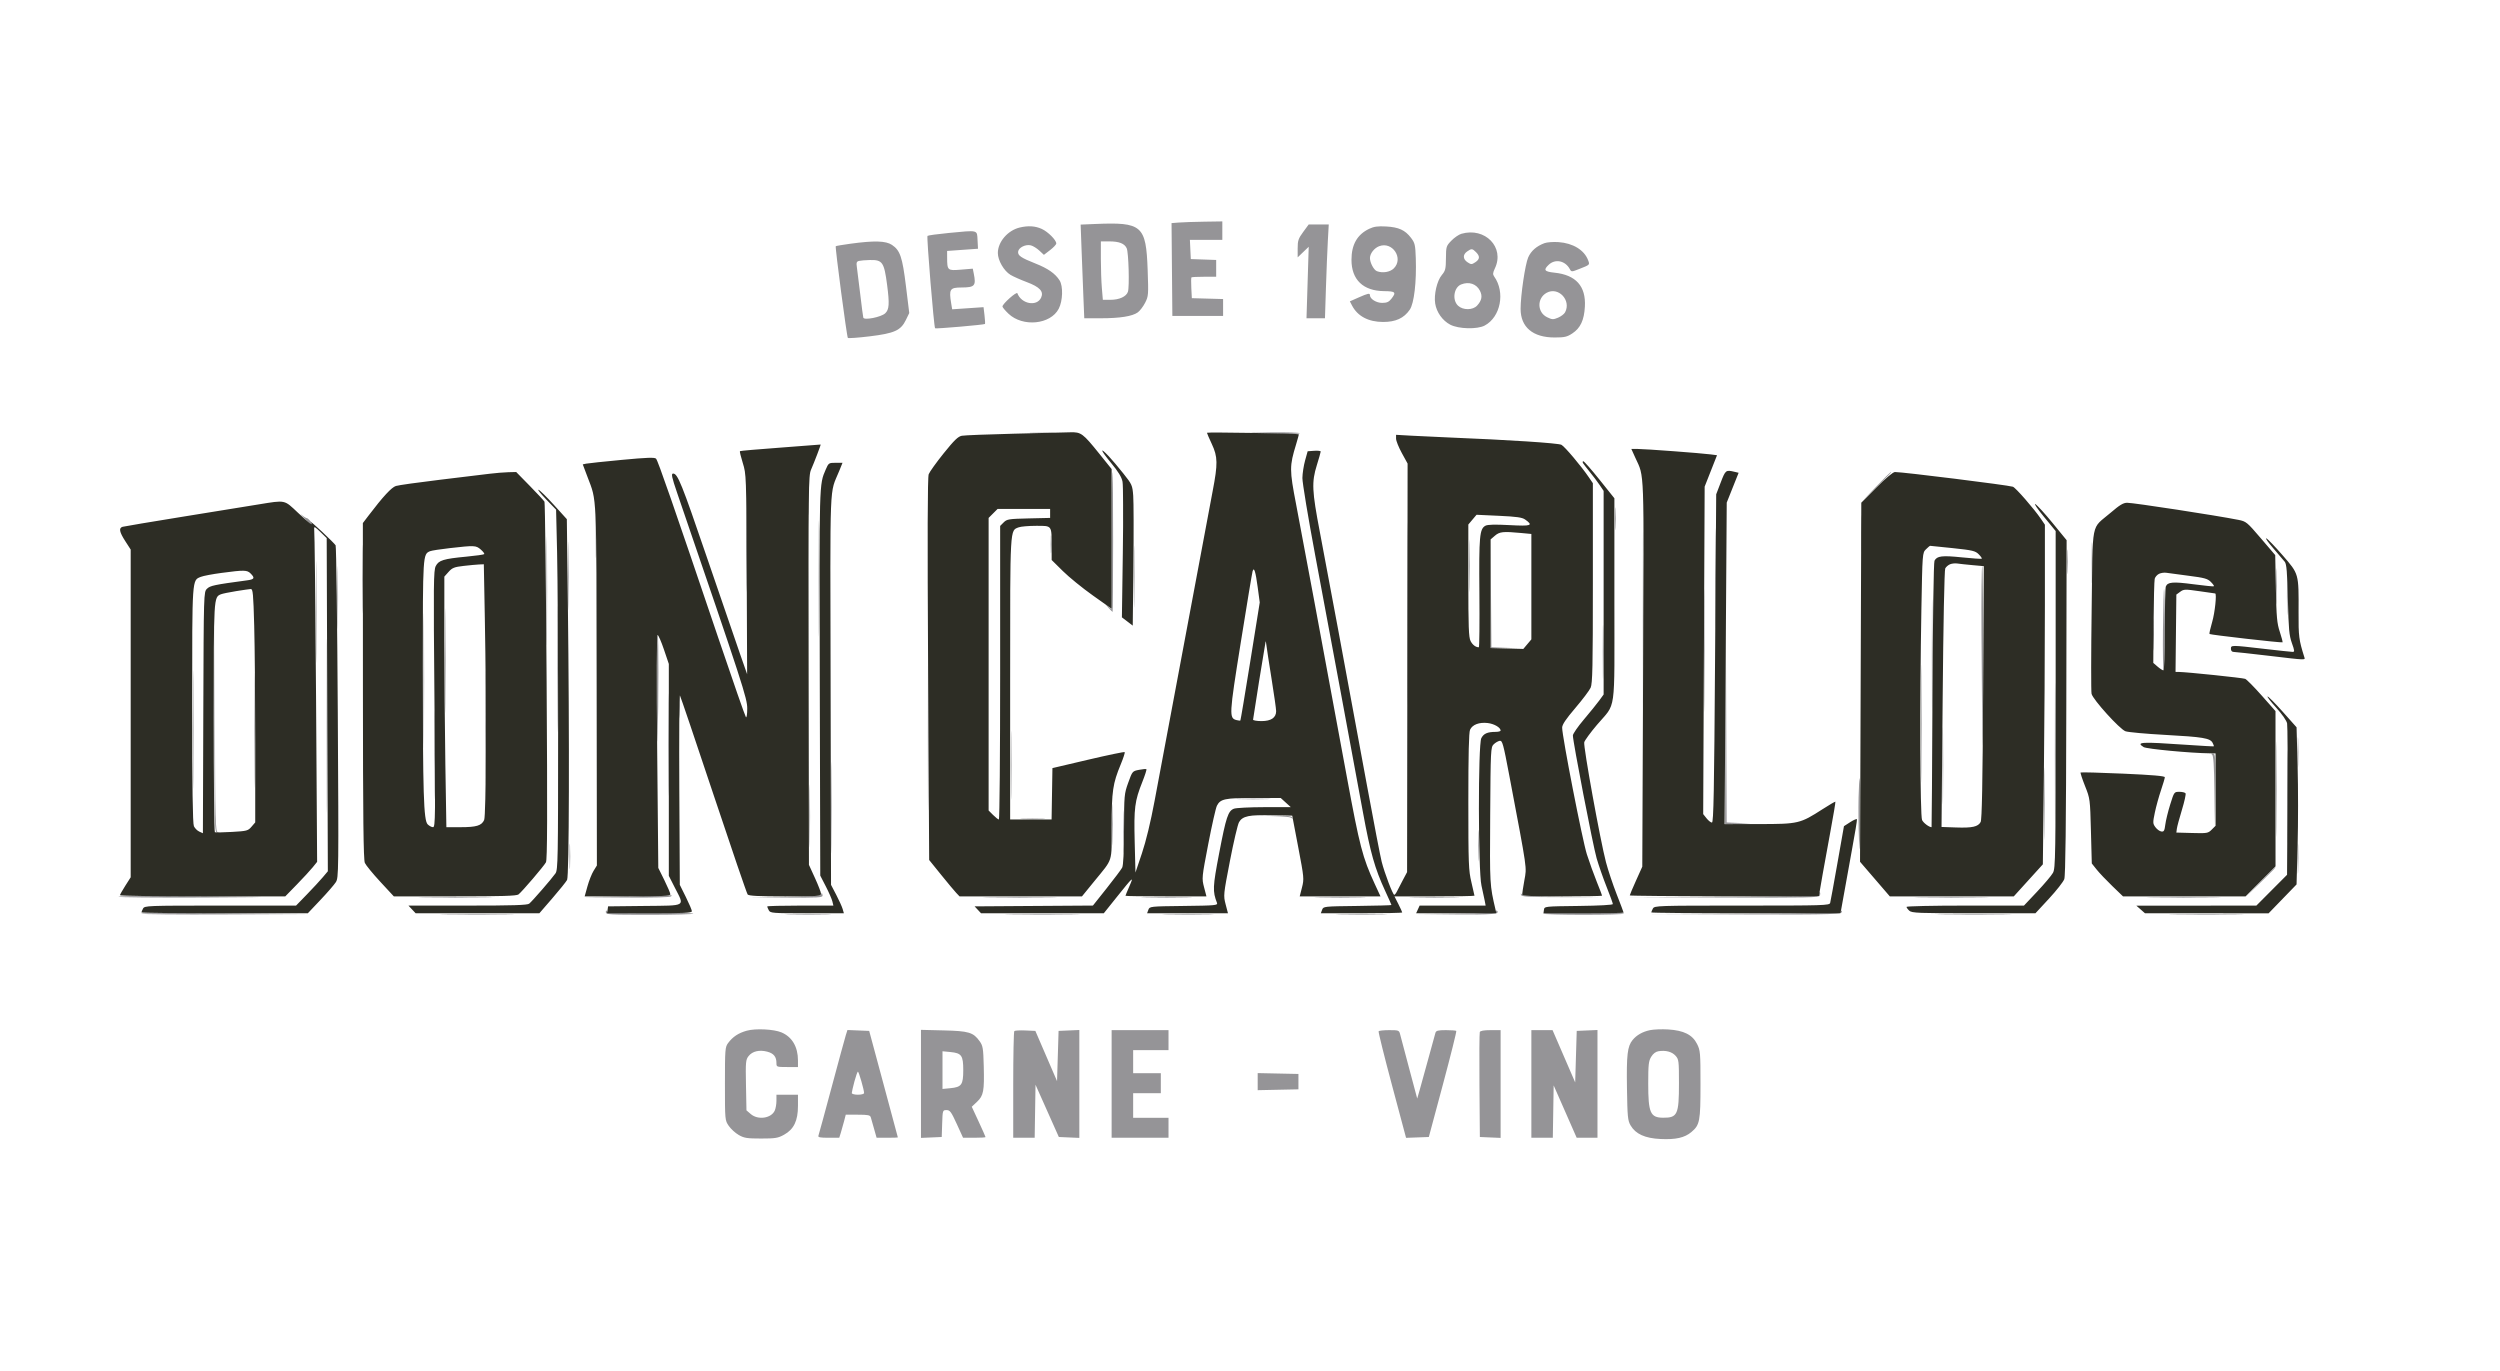 <svg xmlns="http://www.w3.org/2000/svg" width="1626" height="892" viewBox="0 0 1626 892" version="1.1"><path d="M 766.735 144.736 L 761.971 145.111 762.235 175.305 L 762.500 205.500 779 205.500 L 795.500 205.500 795.500 200 L 795.500 194.500 785.334 194.216 L 775.168 193.932 774.834 187.379 C 774.650 183.775, 774.688 180.640, 774.917 180.413 C 775.146 180.186, 778.858 180, 783.167 180 L 791 180 791 174.540 L 791 169.081 782.750 168.790 L 774.500 168.500 774.202 162.250 L 773.905 156 784.452 156 L 795 156 795 150 L 795 144 783.250 144.180 C 776.788 144.279, 769.356 144.529, 766.735 144.736 M 712.174 145.685 L 702.848 146.077 703.445 162.289 C 703.773 171.205, 704.304 184.912, 704.625 192.750 L 705.208 207 715.967 207 C 728.446 207, 736.465 205.726, 740 203.182 C 741.375 202.192, 743.523 199.384, 744.773 196.941 C 746.958 192.673, 747.023 191.837, 746.435 175.500 C 745.395 146.572, 742.891 144.394, 712.174 145.685 M 847.585 150.884 C 844.443 155.164, 844 156.486, 844 161.580 L 844 167.392 847.595 163.946 L 851.189 160.500 850.467 183.750 L 849.746 207 855.751 207 L 861.756 207 862.391 187.250 C 862.740 176.387, 863.294 162.662, 863.622 156.750 L 864.219 146 857.694 146 L 851.170 146 847.585 150.884 M 663.245 147.977 C 655.448 149.827, 649 157.328, 649 164.548 C 649 169.367, 652.967 176.217, 657.241 178.780 C 659.034 179.855, 663.783 181.966, 667.796 183.472 C 676.281 186.656, 678.975 189.564, 677.150 193.570 C 674.402 199.601, 664.286 197.745, 661.702 190.737 C 661.221 189.432, 652 197.631, 652 199.363 C 652 199.884, 653.762 201.986, 655.916 204.035 C 665.216 212.882, 683.280 211.094, 688.604 200.799 C 691.256 195.671, 691.537 186.149, 689.149 182.366 C 686.351 177.935, 681.594 174.603, 673.500 171.409 C 664.043 167.676, 661.835 166.153, 662.200 163.611 C 662.581 160.955, 667.120 158.741, 670.465 159.581 C 671.875 159.934, 674.361 161.469, 675.990 162.991 L 678.952 165.758 682.976 162.665 C 685.189 160.964, 687 159.028, 687 158.363 C 687 156.127, 681.618 150.731, 677.541 148.880 C 673.318 146.961, 668.743 146.672, 663.245 147.977 M 890.500 148.827 C 882.732 152.534, 879 159.083, 879 169.008 C 879 181.938, 886.609 189.230, 900.233 189.355 C 907.660 189.423, 908.288 190.093, 904.927 194.365 C 903.317 196.413, 901.979 197, 898.927 197 C 895.116 197, 891 194.404, 891 192 C 891 190.510, 889.815 190.750, 883.598 193.499 L 877.948 195.998 879.379 198.749 C 882.966 205.644, 890.014 209.377, 899.500 209.407 C 907.739 209.433, 913.112 206.970, 916.911 201.425 C 919.736 197.302, 921.359 183.418, 920.828 167.919 C 920.530 159.225, 920.241 157.998, 917.698 154.668 C 913.847 149.623, 909.715 147.743, 901.500 147.298 C 896.096 147.005, 893.588 147.353, 890.500 148.827 M 617.192 151.507 C 609.872 152.209, 603.594 153.072, 603.241 153.426 C 602.587 154.080, 607.414 212.748, 608.186 213.519 C 608.642 213.975, 640.083 211.251, 640.625 210.709 C 640.804 210.529, 640.669 207.997, 640.323 205.082 L 639.696 199.782 629.493 200.477 L 619.290 201.173 618.656 197.336 C 617.121 188.048, 617.790 187.011, 625.332 186.986 C 634.001 186.958, 634.933 185.913, 633.349 177.994 L 632.698 174.738 624.969 175.382 C 616.227 176.111, 616.042 175.945, 616.014 167.358 L 616 163.216 626.047 162.497 L 636.093 161.778 635.797 156.139 C 635.442 149.399, 636.481 149.657, 617.192 151.507 M 950.475 152.060 C 948.811 152.545, 945.886 154.554, 943.975 156.527 C 940.625 159.984, 940.498 160.394, 940.443 167.933 C 940.392 174.866, 940.089 176.106, 937.766 178.866 C 934.632 182.590, 932.527 191.617, 933.441 197.405 C 934.340 203.099, 938.227 208.556, 943.251 211.178 C 948.667 214.004, 960.797 214.307, 965.631 211.737 C 976.022 206.211, 979.136 190.071, 971.791 179.804 C 970.818 178.443, 970.917 177.398, 972.289 174.520 C 978.798 160.870, 965.887 147.577, 950.475 152.060 M 553.196 158.507 C 548.079 159.204, 543.750 159.937, 543.575 160.137 C 543.061 160.723, 550.761 219.095, 551.442 219.776 C 551.784 220.117, 558.118 219.664, 565.519 218.769 C 581.725 216.809, 585.884 214.937, 589.187 208.113 L 591.375 203.594 589.251 186.257 C 586.906 167.123, 585.450 162.825, 580.102 159.263 C 576.126 156.615, 568.638 156.404, 553.196 158.507 M 716 168.349 C 716 174.591, 716.291 183.141, 716.647 187.349 L 717.293 195 722.196 195 C 727.999 195, 732.567 192.902, 733.606 189.761 C 734.669 186.542, 734.039 164.180, 732.809 161.479 C 731.396 158.378, 727.901 157, 721.453 157 L 716 157 716 168.349 M 1004.500 158.158 C 999.312 160.107, 995.810 163.174, 993.940 167.408 C 991.984 171.837, 989 192.047, 989 200.871 C 989 212.778, 996.964 219.500, 1011.073 219.500 C 1017.599 219.500, 1019.202 219.132, 1022.667 216.839 C 1027.929 213.357, 1030.320 208.239, 1030.810 199.409 C 1031.546 186.117, 1024.989 178.804, 1011.025 177.345 C 1004.423 176.655, 1003.667 175.601, 1007.314 172.174 C 1011.575 168.172, 1018.076 169.537, 1021.029 175.054 C 1022.023 176.912, 1022.157 176.909, 1027.221 174.913 C 1034.190 172.166, 1034.062 172.295, 1032.895 169.215 C 1030.396 162.617, 1023.084 158.143, 1013.708 157.474 C 1010.294 157.231, 1006.150 157.539, 1004.500 158.158 M 897 160.132 C 893.784 161.362, 891.051 164.869, 891.022 167.800 C 890.993 170.827, 893.507 175.597, 895.545 176.379 C 899.242 177.797, 904.104 176.987, 906.545 174.545 C 913.071 168.020, 905.655 156.822, 897 160.132 M 954.223 163.557 C 951.288 165.612, 951.405 168.564, 954.500 170.592 C 956.816 172.109, 957.184 172.109, 959.500 170.592 C 962.521 168.613, 962.668 166.668, 960 164 C 957.592 161.592, 957.083 161.553, 954.223 163.557 M 558.637 169.711 C 557.111 170.104, 556.874 170.850, 557.322 173.845 C 557.623 175.855, 558.609 183.800, 559.513 191.500 C 560.416 199.200, 561.308 206, 561.493 206.612 C 562.052 208.451, 573.105 206.250, 575.740 203.774 C 578.344 201.328, 578.590 197.657, 576.977 185.322 C 575.038 170.488, 573.962 168.935, 565.750 169.116 C 562.862 169.180, 559.662 169.448, 558.637 169.711 M 950.315 185.007 C 945.555 186.925, 944.369 195.119, 948.314 198.826 C 951.531 201.847, 957.912 201.808, 960.711 198.750 C 963.787 195.389, 964.316 192.512, 962.504 189.007 C 960.217 184.585, 955.338 182.983, 950.315 185.007 M 1005.888 190.459 C 999.559 193.997, 999.733 203.124, 1006.190 206.296 C 1009.494 207.918, 1010.183 207.951, 1013.343 206.630 C 1015.266 205.827, 1017.325 204.261, 1017.920 203.150 C 1022.127 195.289, 1013.509 186.199, 1005.888 190.459 M 671.292 281.742 C 675.027 281.935, 680.877 281.934, 684.292 281.739 C 687.706 281.545, 684.650 281.387, 677.500 281.389 C 670.350 281.390, 667.556 281.550, 671.292 281.742 M 815 281.684 C 830.994 282.405, 845.775 282.437, 845.348 281.750 C 845.092 281.337, 836.696 281.088, 826.691 281.196 C 816.686 281.304, 811.425 281.523, 815 281.684 M 915.480 399.500 C 915.480 452.300, 915.602 473.753, 915.750 447.174 C 915.898 420.595, 915.898 377.395, 915.750 351.174 C 915.601 324.953, 915.480 346.700, 915.480 399.500 M 723 351.655 L 723 396.310 720.750 394.412 C 718.724 392.703, 718.741 392.787, 720.924 395.257 C 722.258 396.766, 723.478 398, 723.636 398 C 723.794 398, 723.949 377.525, 723.980 352.500 C 724.011 327.475, 723.804 307, 723.518 307 C 723.233 307, 723 327.095, 723 351.655 M 1220.479 316.250 L 1211.500 325.500 1220.750 316.521 C 1229.341 308.181, 1230.455 307, 1229.729 307 C 1229.580 307, 1225.418 311.163, 1220.479 316.250 M 1068.480 403.500 C 1068.480 454.650, 1068.601 475.428, 1068.750 449.674 C 1068.898 423.920, 1068.898 382.070, 1068.750 356.674 C 1068.601 331.278, 1068.480 352.350, 1068.480 403.500 M 525.397 326 C 525.397 333.975, 525.553 337.238, 525.743 333.250 C 525.932 329.262, 525.932 322.738, 525.743 318.750 C 525.553 314.762, 525.397 318.025, 525.397 326 M 485.459 358 C 485.459 381.925, 485.589 391.713, 485.749 379.750 C 485.908 367.788, 485.908 348.213, 485.749 336.250 C 485.589 324.288, 485.459 334.075, 485.459 358 M 532.470 376.500 C 532.470 410.050, 532.596 423.630, 532.750 406.678 C 532.903 389.726, 532.903 362.276, 532.749 345.678 C 532.595 329.080, 532.470 342.950, 532.470 376.500 M 730.397 330 C 730.397 337.975, 730.553 341.238, 730.743 337.250 C 730.932 333.262, 730.932 326.738, 730.743 322.750 C 730.553 318.762, 730.397 322.025, 730.397 330 M 1115.465 376 C 1115.465 404.875, 1115.593 416.688, 1115.749 402.250 C 1115.905 387.812, 1115.905 364.187, 1115.749 349.750 C 1115.593 335.313, 1115.465 347.125, 1115.465 376 M 1050.382 337.500 C 1050.384 344.100, 1050.546 346.670, 1050.741 343.211 C 1050.937 339.752, 1050.936 334.352, 1050.738 331.211 C 1050.540 328.070, 1050.380 330.900, 1050.382 337.500 M 387.428 349 C 387.428 361.375, 387.571 366.438, 387.747 360.250 C 387.922 354.063, 387.922 343.938, 387.747 337.750 C 387.571 331.563, 387.428 336.625, 387.428 349 M 355.468 384.500 C 355.468 415.850, 355.595 428.530, 355.750 412.679 C 355.904 396.827, 355.904 371.177, 355.749 355.679 C 355.594 340.180, 355.468 353.150, 355.468 384.500 M 1210.419 347 C 1210.419 357.725, 1210.566 362.113, 1210.746 356.750 C 1210.925 351.387, 1210.925 342.613, 1210.746 337.250 C 1210.566 331.887, 1210.419 336.275, 1210.419 347 M 199 338.162 C 202.025 341.194, 204.652 343.558, 204.838 343.416 C 205.461 342.939, 200.637 337, 199.626 337 C 199.078 337, 197.475 336.021, 196.064 334.825 C 194.654 333.629, 195.975 335.131, 199 338.162 M 369.451 374.500 C 369.451 394.300, 369.585 402.542, 369.748 392.815 C 369.912 383.088, 369.912 366.888, 369.749 356.815 C 369.586 346.742, 369.452 354.700, 369.451 374.500 M 235.451 376.500 C 235.451 396.300, 235.585 404.542, 235.748 394.815 C 235.912 385.088, 235.912 368.888, 235.749 358.815 C 235.586 348.742, 235.452 356.700, 235.451 376.500 M 955.439 368 C 955.439 383.125, 955.578 389.313, 955.748 381.750 C 955.917 374.188, 955.917 361.813, 955.748 354.250 C 955.578 346.688, 955.439 352.875, 955.439 368 M 737.447 375 C 737.447 392.875, 737.582 400.188, 737.748 391.250 C 737.914 382.313, 737.914 367.688, 737.748 358.750 C 737.582 349.813, 737.447 357.125, 737.447 375 M 205.466 398 C 205.466 427.425, 205.593 439.462, 205.749 424.750 C 205.905 410.038, 205.905 385.962, 205.749 371.250 C 205.593 356.538, 205.466 368.575, 205.466 398 M 683.360 354 C 683.360 359.225, 683.529 361.363, 683.735 358.750 C 683.941 356.137, 683.941 351.863, 683.735 349.250 C 683.529 346.637, 683.360 348.775, 683.360 354 M 1360.425 366 C 1360.425 377.825, 1360.569 382.663, 1360.746 376.750 C 1360.923 370.837, 1360.923 361.163, 1360.746 355.250 C 1360.569 349.337, 1360.425 354.175, 1360.425 366 M 969.480 387.250 L 969.500 421.500 978 421.558 L 986.500 421.617 978.263 421.270 L 970.026 420.923 969.743 386.961 L 969.460 352.999 969.480 387.250 M 1344.389 365.500 C 1344.390 372.650, 1344.550 375.444, 1344.742 371.708 C 1344.935 367.973, 1344.934 362.123, 1344.739 358.708 C 1344.545 355.294, 1344.387 358.350, 1344.389 365.500 M 219.448 388.500 C 219.447 406.650, 219.582 414.216, 219.748 405.314 C 219.913 396.411, 219.914 381.561, 219.749 372.314 C 219.583 363.066, 219.448 370.350, 219.448 388.500 M 1108.471 423 C 1108.471 458.475, 1108.596 472.988, 1108.750 455.250 C 1108.903 437.513, 1108.903 408.488, 1108.750 390.750 C 1108.596 373.013, 1108.471 387.525, 1108.471 423 M 1480.417 381.500 C 1480.418 391.950, 1480.566 396.089, 1480.746 390.698 C 1480.926 385.307, 1480.925 376.757, 1480.744 371.698 C 1480.563 366.639, 1480.416 371.050, 1480.417 381.500 M 1256.469 426.500 C 1256.469 458.950, 1256.595 472.080, 1256.750 455.678 C 1256.904 439.277, 1256.904 412.727, 1256.749 396.678 C 1256.595 380.630, 1256.469 394.050, 1256.469 426.500 M 1288.752 412.250 C 1288.890 436.587, 1289.124 467.300, 1289.270 480.500 C 1289.417 493.700, 1289.641 473.788, 1289.769 436.250 C 1289.896 398.712, 1289.662 368, 1289.250 368 C 1288.838 368, 1288.613 387.912, 1288.752 412.250 M 362.472 435 C 362.472 471.575, 362.597 486.538, 362.750 468.250 C 362.902 449.962, 362.902 420.038, 362.750 401.750 C 362.597 383.462, 362.472 398.425, 362.472 435 M 1487.419 388 C 1487.419 398.725, 1487.566 403.113, 1487.746 397.750 C 1487.925 392.387, 1487.925 383.613, 1487.746 378.250 C 1487.566 372.887, 1487.419 377.275, 1487.419 388 M 275.474 442.500 C 275.474 481.550, 275.598 497.671, 275.750 478.323 C 275.901 458.976, 275.901 427.026, 275.750 407.323 C 275.598 387.621, 275.474 403.450, 275.474 442.500 M 289.467 429.500 C 289.467 459.750, 289.594 472.269, 289.749 457.321 C 289.905 442.372, 289.905 417.622, 289.749 402.321 C 289.594 387.019, 289.467 399.250, 289.467 429.500 M 212.479 472 C 212.479 522.325, 212.601 542.913, 212.750 517.750 C 212.898 492.588, 212.898 451.413, 212.750 426.250 C 212.601 401.088, 212.479 421.675, 212.479 472 M 1406.782 409.501 C 1406.627 424.076, 1406.838 436.001, 1407.250 436.001 C 1407.662 436, 1408 424.075, 1408 409.500 C 1408 394.925, 1407.789 383, 1407.532 383 C 1407.274 383, 1406.937 394.925, 1406.782 409.501 M 139.490 466.486 C 139.500 540.734, 139.520 541.475, 141.500 541.679 C 143.042 541.838, 143.101 541.767, 141.756 541.370 C 140.121 540.888, 139.996 536.200, 139.747 466.178 L 139.481 391.500 139.490 466.486 M 1042.441 424 C 1042.441 439.675, 1042.579 446.087, 1042.748 438.250 C 1042.917 430.412, 1042.917 417.587, 1042.748 409.750 C 1042.579 401.912, 1042.441 408.325, 1042.441 424 M 1400.409 412.500 C 1400.408 421.850, 1400.558 425.810, 1400.743 421.299 C 1400.928 416.789, 1400.929 409.139, 1400.745 404.299 C 1400.562 399.460, 1400.410 403.150, 1400.409 412.500 M 603.476 478.500 C 603.476 521.950, 603.599 539.579, 603.750 517.676 C 603.900 495.772, 603.900 460.222, 603.750 438.676 C 603.599 417.129, 603.476 435.050, 603.476 478.500 M 1122.243 469.750 L 1122 536 1130.250 535.799 L 1138.500 535.598 1130.757 535.257 L 1123.014 534.916 1122.750 469.208 L 1122.485 403.500 1122.243 469.750 M 1249.470 470.500 C 1249.470 504.600, 1249.596 518.695, 1249.749 501.822 C 1249.903 484.949, 1249.903 457.049, 1249.750 439.822 C 1249.596 422.595, 1249.470 436.400, 1249.470 470.500 M 125.470 474.500 C 125.470 508.600, 125.596 522.695, 125.749 505.822 C 125.903 488.949, 125.903 461.049, 125.750 443.822 C 125.596 426.595, 125.470 440.400, 125.470 474.500 M 427.212 452.250 C 427.329 473.837, 427.551 486.775, 427.705 481 C 428.402 454.941, 428.430 412.999, 427.750 412.999 C 427.337 413, 427.096 430.663, 427.212 452.250 M 315.469 473 C 315.469 505.725, 315.595 519.112, 315.749 502.750 C 315.904 486.387, 315.904 459.612, 315.749 443.250 C 315.595 426.887, 315.469 440.275, 315.469 473 M 165.470 475 C 165.470 508.275, 165.596 521.888, 165.749 505.250 C 165.903 488.613, 165.903 461.388, 165.749 444.750 C 165.596 428.113, 165.470 441.725, 165.470 475 M 1336.475 490.500 C 1336.475 531.750, 1336.598 548.771, 1336.750 528.324 C 1336.901 507.877, 1336.901 474.127, 1336.750 453.324 C 1336.599 432.521, 1336.475 449.250, 1336.475 490.500 M 434.466 484.500 C 434.466 514.200, 434.594 526.206, 434.749 511.179 C 434.905 496.153, 434.905 471.853, 434.749 457.179 C 434.593 442.506, 434.466 454.800, 434.466 484.500 M 282.461 491 C 282.461 516.575, 282.591 527.038, 282.749 514.250 C 282.907 501.463, 282.907 480.538, 282.749 467.750 C 282.591 454.963, 282.461 465.425, 282.461 491 M 441 459.500 C 441 464.358, 441.199 468.135, 441.442 467.892 C 442.162 467.171, 442.350 452.017, 441.647 451.313 C 441.291 450.958, 441 454.642, 441 459.500 M 1263.456 498 C 1263.456 520.275, 1263.588 529.388, 1263.749 518.250 C 1263.910 507.113, 1263.910 488.888, 1263.749 477.750 C 1263.588 466.613, 1263.456 475.725, 1263.456 498 M 657.451 497.500 C 657.451 517.300, 657.585 525.542, 657.748 515.815 C 657.912 506.088, 657.912 489.888, 657.749 479.815 C 657.586 469.742, 657.452 477.700, 657.451 497.500 M 1480.464 513.500 C 1480.464 541, 1480.592 552.106, 1480.749 538.180 C 1480.906 524.255, 1480.906 501.755, 1480.749 488.180 C 1480.592 474.606, 1480.464 486, 1480.464 513.500 M 1487.463 518.500 C 1487.463 545.450, 1487.592 556.331, 1487.749 542.681 C 1487.907 529.030, 1487.906 506.980, 1487.749 493.681 C 1487.592 480.381, 1487.463 491.550, 1487.463 518.500 M 1494.405 489.500 C 1494.406 498.300, 1494.559 501.766, 1494.745 497.203 C 1494.930 492.639, 1494.929 485.439, 1494.742 481.203 C 1494.555 476.966, 1494.404 480.700, 1494.405 489.500 M 540.462 525.500 C 540.463 551.900, 540.592 562.556, 540.749 549.181 C 540.907 535.805, 540.907 514.205, 540.749 501.181 C 540.591 488.156, 540.462 499.100, 540.462 525.500 M 1329.454 522.500 C 1329.453 543.400, 1329.586 552.092, 1329.748 541.816 C 1329.911 531.540, 1329.911 514.440, 1329.749 503.816 C 1329.587 493.192, 1329.454 501.600, 1329.454 522.500 M 1438.731 490.812 C 1439.632 491.385, 1440.039 497.734, 1440.250 514.547 L 1440.539 537.500 1440.770 513.750 C 1440.983 491.705, 1440.874 490.001, 1439.250 490.015 C 1438.024 490.026, 1437.868 490.265, 1438.731 490.812 M 526.448 530.500 C 526.447 548.650, 526.582 556.216, 526.748 547.314 C 526.913 538.411, 526.914 523.561, 526.749 514.314 C 526.583 505.066, 526.448 512.350, 526.448 530.500 M 1208.806 518.750 C 1208.638 525.763, 1208.750 537.800, 1209.056 545.500 C 1209.512 557.001, 1209.646 554.724, 1209.806 532.750 C 1209.912 518.038, 1209.800 506, 1209.556 506 C 1209.311 506, 1208.974 511.738, 1208.806 518.750 M 723.426 536.500 C 723.427 548.600, 723.571 553.413, 723.747 547.195 C 723.923 540.977, 723.922 531.077, 723.746 525.195 C 723.569 519.313, 723.425 524.400, 723.426 536.500 M 730.428 541 C 730.428 553.375, 730.571 558.438, 730.747 552.250 C 730.922 546.063, 730.922 535.938, 730.747 529.750 C 730.571 523.563, 730.428 528.625, 730.428 541 M 805.750 519.745 C 810.837 519.927, 819.163 519.927, 824.250 519.745 C 829.337 519.564, 825.175 519.415, 815 519.415 C 804.825 519.415, 800.663 519.564, 805.750 519.745 M 825.682 530.733 C 835.724 530.960, 839.985 531.411, 840.278 532.277 C 840.506 532.950, 840.644 532.825, 840.584 532 C 840.493 530.743, 838.129 530.493, 825.988 530.456 L 811.500 530.412 825.682 530.733 M 665.292 532.742 C 669.027 532.935, 674.877 532.934, 678.292 532.739 C 681.706 532.545, 678.650 532.387, 671.500 532.389 C 664.350 532.390, 661.556 532.550, 665.292 532.742 M 961.407 550 C 961.407 559.075, 961.559 562.788, 961.744 558.250 C 961.929 553.712, 961.929 546.288, 961.744 541.750 C 961.559 537.212, 961.407 540.925, 961.407 550 M 1494.405 558.500 C 1494.406 567.300, 1494.559 570.766, 1494.745 566.203 C 1494.930 561.639, 1494.929 554.439, 1494.742 550.203 C 1494.555 545.966, 1494.404 549.700, 1494.405 558.500 M 370.392 557 C 370.392 564.425, 370.549 567.462, 370.742 563.750 C 370.934 560.038, 370.934 553.962, 370.742 550.250 C 370.549 546.538, 370.392 549.575, 370.392 557 M 1469.980 573.750 L 1460.500 583.500 1470.250 574.020 C 1479.306 565.215, 1480.455 564, 1479.730 564 C 1479.582 564, 1475.194 568.388, 1469.980 573.750 M 1183 581.326 C 1183 582.850, 1177.996 583.006, 1121.250 583.250 L 1059.500 583.516 1121.281 583.758 C 1176.189 583.973, 1183.129 583.828, 1183.655 582.457 C 1183.981 581.608, 1183.966 580.633, 1183.624 580.290 C 1183.281 579.947, 1183 580.413, 1183 581.326 M 534 581.982 C 534 582.587, 525.097 583.073, 510.750 583.251 L 487.500 583.539 511.250 583.769 C 531.797 583.969, 535 583.798, 535 582.500 C 535 581.675, 534.775 581, 534.500 581 C 534.225 581, 534 581.442, 534 581.982 M 989.257 582 C 989.607 583.284, 993.464 583.504, 1016.083 583.526 L 1042.500 583.552 1016.548 583.259 C 997.403 583.042, 990.367 582.642, 989.722 581.733 C 989.085 580.835, 988.959 580.907, 989.257 582 M 77 583.250 C 77 583.663, 101.412 583.898, 131.250 583.773 C 161.088 583.648, 176.950 583.424, 166.500 583.275 C 117.680 582.580, 76.999 582.569, 77 583.250 M 408 583 L 379.500 583.547 407.691 583.773 C 425.655 583.918, 436.106 583.637, 436.500 583 C 436.840 582.450, 436.979 582.102, 436.809 582.227 C 436.639 582.351, 423.675 582.699, 408 583 M 276.684 583.748 C 287.235 583.910, 304.785 583.911, 315.684 583.749 C 326.583 583.587, 317.950 583.455, 296.500 583.455 C 275.050 583.454, 266.133 583.587, 276.684 583.748 M 643.684 583.748 C 654.235 583.910, 671.785 583.911, 682.684 583.749 C 693.583 583.587, 684.950 583.455, 663.500 583.455 C 642.050 583.454, 633.133 583.587, 643.684 583.748 M 745.310 583.748 C 752.905 583.918, 765.055 583.918, 772.310 583.747 C 779.564 583.576, 773.350 583.437, 758.500 583.438 C 743.650 583.438, 737.714 583.578, 745.310 583.748 M 858.310 583.748 C 865.905 583.918, 878.055 583.918, 885.310 583.747 C 892.564 583.576, 886.350 583.437, 871.500 583.438 C 856.650 583.438, 850.714 583.578, 858.310 583.748 M 919.750 583.747 C 927.038 583.918, 938.962 583.918, 946.250 583.747 C 953.538 583.577, 947.575 583.437, 933 583.437 C 918.425 583.437, 912.462 583.577, 919.750 583.747 M 1249.684 583.748 C 1260.235 583.910, 1277.785 583.911, 1288.684 583.749 C 1299.583 583.587, 1290.950 583.455, 1269.500 583.455 C 1248.050 583.454, 1239.133 583.587, 1249.684 583.748 M 1400.684 583.748 C 1411.235 583.910, 1428.785 583.911, 1439.684 583.749 C 1450.583 583.587, 1441.950 583.455, 1420.500 583.455 C 1399.050 583.454, 1390.133 583.587, 1400.684 583.748 M 394.015 593.250 C 394.001 594.876, 396.018 595, 422.500 595 C 438.175 595, 451 594.663, 451.001 594.250 C 451.001 593.837, 438.549 593.627, 423.329 593.781 C 401.674 594.002, 395.480 593.784, 394.844 592.781 C 394.247 591.841, 394.027 591.966, 394.015 593.250 M 973 592.833 C 973 593.687, 965.951 594.062, 946.750 594.232 L 920.500 594.465 946.433 594.750 C 970.667 595.016, 975.889 594.556, 973.683 592.350 C 973.308 591.974, 973 592.192, 973 592.833 M 1197 592.833 C 1197 593.707, 1181.493 594.061, 1135.250 594.242 L 1073.500 594.484 1134.942 594.750 C 1192.985 595.001, 1200.063 594.730, 1197.683 592.350 C 1197.307 591.974, 1197 592.192, 1197 592.833 M 91.858 594.259 C 92.276 594.676, 116.666 594.901, 146.059 594.759 L 199.500 594.499 145.300 594 C 115.489 593.725, 91.441 593.841, 91.858 594.259 M 1003.655 594.250 C 1003.909 594.663, 1015.765 595, 1030 595 C 1044.235 595, 1056.091 594.663, 1056.345 594.250 C 1056.600 593.837, 1044.745 593.500, 1030 593.500 C 1015.255 593.500, 1003.400 593.837, 1003.655 594.250 M 290.684 594.748 C 301.235 594.910, 318.785 594.911, 329.684 594.749 C 340.583 594.587, 331.950 594.455, 310.500 594.455 C 289.050 594.454, 280.133 594.587, 290.684 594.748 M 513.807 594.747 C 520.576 594.921, 531.376 594.920, 537.807 594.746 C 544.238 594.572, 538.700 594.431, 525.500 594.431 C 512.300 594.432, 507.038 594.574, 513.807 594.747 M 658.250 594.749 C 669.112 594.910, 686.888 594.910, 697.750 594.749 C 708.612 594.587, 699.725 594.455, 678 594.455 C 656.275 594.455, 647.388 594.587, 658.250 594.749 M 759.310 594.748 C 766.905 594.918, 779.055 594.918, 786.310 594.747 C 793.564 594.576, 787.350 594.437, 772.500 594.438 C 757.650 594.438, 751.714 594.578, 759.310 594.748 M 872.310 594.748 C 879.905 594.918, 892.055 594.918, 899.310 594.747 C 906.564 594.576, 900.350 594.437, 885.500 594.438 C 870.650 594.438, 864.714 594.578, 872.310 594.748 M 1264.250 594.749 C 1275.112 594.910, 1292.888 594.910, 1303.750 594.749 C 1314.612 594.587, 1305.725 594.455, 1284 594.455 C 1262.275 594.455, 1253.388 594.587, 1264.250 594.749 M 1415.250 594.749 C 1426.112 594.910, 1443.888 594.910, 1454.750 594.749 C 1465.612 594.587, 1456.725 594.455, 1435 594.455 C 1413.275 594.455, 1404.388 594.587, 1415.250 594.749 M 485.667 670.375 C 480.245 671.898, 476.608 674.305, 473.562 678.385 C 471.615 680.993, 471.500 682.469, 471.500 704.897 C 471.500 728.546, 471.510 728.662, 473.983 732.270 C 475.348 734.263, 478.273 736.930, 480.483 738.197 C 483.976 740.200, 485.869 740.500, 495 740.500 C 504.333 740.500, 506 740.222, 510 738 C 516.330 734.483, 519 728.932, 519 719.288 L 519 712 512 712 L 505 712 505 715.953 C 505 718.127, 504.500 721.002, 503.890 722.343 C 501.589 727.392, 493.008 728.629, 488.306 724.589 L 485.500 722.178 485.186 705.806 C 484.893 690.592, 485.015 689.251, 486.905 686.848 C 489.380 683.702, 493.966 682.645, 499.118 684.032 C 503.251 685.145, 505 687.346, 505 691.434 C 505 693.944, 505.152 694, 512 694 L 519 694 519 689.743 C 519 680.857, 515.186 674.387, 508.221 671.457 C 503.236 669.360, 491.315 668.788, 485.667 670.375 M 1073.120 670.016 C 1068.318 671.029, 1064.462 673.220, 1061.840 676.424 C 1058.482 680.529, 1057.841 685.976, 1058.175 707.552 C 1058.469 726.528, 1058.693 728.830, 1060.551 732 C 1063.812 737.565, 1069.916 740.333, 1079.982 740.811 C 1089.936 741.285, 1095.670 739.990, 1100.091 736.270 C 1105.553 731.674, 1106 729.326, 1106 705.244 C 1106 684.604, 1105.878 683.182, 1103.750 678.962 C 1100.738 672.988, 1095.133 670.178, 1084.985 669.554 C 1080.868 669.300, 1075.529 669.509, 1073.120 670.016 M 550.138 673.208 C 549.563 675.019, 545.427 690.192, 540.947 706.927 C 536.467 723.662, 532.573 737.950, 532.294 738.677 C 531.902 739.697, 533.396 740, 538.815 740 L 545.845 740 546.866 736.750 C 547.428 734.962, 548.380 731.587, 548.982 729.250 L 550.077 725 557.971 725 C 564.628 725, 565.945 725.274, 566.376 726.750 C 566.657 727.712, 567.619 731.087, 568.514 734.250 L 570.142 740 577.071 740 C 580.882 740, 583.981 739.888, 583.959 739.750 C 583.936 739.612, 579.733 723.975, 574.619 705 L 565.321 670.500 558.252 670.208 L 551.183 669.916 550.138 673.208 M 599 704.954 L 599 740.091 605.750 739.796 L 612.500 739.500 612.789 730.750 C 613.074 722.122, 613.113 722, 615.618 722 C 617.846 722, 618.665 723.107, 622.270 731 L 626.381 740 633.690 740 C 637.711 740, 641 739.807, 641 739.571 C 641 739.334, 638.983 734.796, 636.519 729.486 L 632.037 719.830 635.434 716.627 C 639.704 712.600, 640.253 709.705, 639.833 693.403 C 639.533 681.791, 639.267 680.173, 637.171 677.235 C 633.039 671.441, 630.159 670.573, 613.750 670.175 L 599 669.817 599 704.954 M 659.708 670.626 C 659.318 671.015, 659 686.783, 659 705.667 L 659 740 665.976 740 L 672.953 740 673.226 722.750 L 673.500 705.500 681.084 722.500 L 688.667 739.500 695.334 739.796 L 702 740.091 702 705 L 702 669.909 695.250 670.204 L 688.500 670.500 688 686.839 L 687.500 703.179 680.448 686.839 L 673.396 670.500 666.906 670.209 C 663.336 670.049, 660.097 670.237, 659.708 670.626 M 723 705 L 723 740 741.500 740 L 760 740 760 733.500 L 760 727 748.500 727 L 737 727 737 719 L 737 711 746 711 L 755 711 755 704.500 L 755 698 746 698 L 737 698 737 690.500 L 737 683 748.500 683 L 760 683 760 676.500 L 760 670 741.500 670 L 723 670 723 705 M 896.652 670.753 C 896.396 671.168, 900.307 686.929, 905.343 705.779 L 914.500 740.050 921.905 739.775 L 929.310 739.500 938.493 705.254 C 943.543 686.419, 947.448 670.781, 947.171 670.504 C 946.893 670.227, 943.847 670, 940.401 670 C 935.300 670, 934.037 670.326, 933.609 671.750 C 933.319 672.712, 931.248 680.250, 929.005 688.500 C 926.763 696.750, 924.214 705.975, 923.342 709 L 921.755 714.500 916.546 695 C 913.681 684.275, 911.027 674.263, 910.649 672.750 C 909.989 670.107, 909.712 670, 903.540 670 C 900.008 670, 896.908 670.339, 896.652 670.753 M 962.455 671.257 C 962.190 671.949, 962.091 687.586, 962.236 706.007 L 962.500 739.500 969.250 739.796 L 976 740.091 976 705.046 L 976 670 969.469 670 C 965.146 670, 962.774 670.425, 962.455 671.257 M 996 705 L 996 740 1002.976 740 L 1009.953 740 1010.226 722.967 L 1010.500 705.934 1017.988 722.967 L 1025.476 740 1032.238 740 L 1039 740 1039 704.954 L 1039 669.909 1032.250 670.204 L 1025.500 670.500 1025 687.251 L 1024.500 704.003 1017.143 687.001 L 1009.785 670 1002.893 670 L 996 670 996 705 M 1078.691 683.713 C 1076.880 683.991, 1075.195 685.273, 1073.945 687.322 C 1072.269 690.071, 1072.007 692.416, 1072.004 704.685 C 1071.999 723.760, 1073.363 726.905, 1081.668 726.968 C 1091.026 727.040, 1092 724.930, 1092 704.605 C 1092 689.940, 1091.880 688.979, 1089.750 686.630 C 1087.394 684.032, 1083.431 682.987, 1078.691 683.713 M 613 696 L 613 708.254 618.075 707.767 C 625.420 707.061, 626.500 705.552, 626.500 696 C 626.500 686.448, 625.420 684.939, 618.075 684.233 L 613 683.746 613 696 M 555.709 703.414 C 554.769 706.942, 554 710.317, 554 710.914 C 554 711.514, 555.789 712, 558 712 C 560.211 712, 562 711.514, 562 710.914 C 562 708.882, 558.584 697, 558 697 C 557.680 697, 556.649 699.886, 555.709 703.414 M 818 703.500 L 818 709.058 831.250 708.779 L 844.500 708.500 844.500 703.500 L 844.500 698.500 831.250 698.221 L 818 697.942 818 703.500" stroke="none" fill="#959497" fill-rule="evenodd"/><path d="M 659.617 282.075 C 642.631 282.489, 627.329 283.091, 625.612 283.413 C 623.135 283.878, 620.691 286.234, 613.795 294.801 C 609.013 300.743, 604.618 306.874, 604.028 308.427 C 603.271 310.418, 603.157 347.804, 603.642 435.297 L 604.330 559.344 612.069 568.922 C 616.325 574.190, 620.768 579.513, 621.943 580.750 L 624.078 583 663.898 583 L 703.717 583 711.660 573.250 C 724.129 557.944, 722.998 561.502, 723.015 537.527 C 723.031 514.498, 723.738 509.678, 728.950 497.092 C 730.637 493.017, 731.785 489.452, 731.501 489.168 C 731.217 488.884, 720.526 491.109, 707.743 494.112 L 684.500 499.573 684.226 516.286 L 683.952 533 670.476 533 L 657 533 657 441.450 C 657 341.544, 656.793 345.170, 662.613 342.957 C 663.997 342.431, 669.098 342, 673.948 342 C 684.347 342, 683.965 341.492, 683.986 355.363 L 684 364.226 691.250 371.395 C 695.237 375.339, 704.013 382.478, 710.750 387.260 L 723 395.954 723 350.510 L 723 305.067 714.967 295.080 C 704.320 281.844, 703.123 280.960, 696.115 281.161 C 693.027 281.250, 676.603 281.661, 659.617 282.075 M 785 281.462 C 785 281.782, 786.419 285.072, 788.152 288.772 C 792.059 297.110, 792.139 301.613, 788.697 319.500 C 786.595 330.425, 765.481 443.049, 750.922 521 C 748.381 534.602, 745.362 547.092, 742.703 555 L 738.500 567.500 738 547.500 C 737.447 525.376, 737.995 521.099, 742.997 508.507 C 744.693 504.239, 745.877 500.544, 745.630 500.297 C 745.383 500.049, 743.227 500.230, 740.840 500.699 C 736.527 501.545, 736.483 501.596, 733.813 509.025 C 731.203 516.286, 731.124 517.155, 731.063 539.316 C 731.021 554.367, 730.611 562.875, 729.857 564.316 C 729.229 565.517, 724.692 571.557, 719.776 577.738 L 710.838 588.977 672.361 589.238 L 633.885 589.500 635.981 591.750 L 638.078 594 677.990 594 L 717.902 594 726.105 583.750 C 737.150 569.948, 737.540 569.609, 734.575 576.374 C 733.159 579.605, 732 582.418, 732 582.624 C 732 582.831, 743.851 583, 758.335 583 L 784.669 583 783.126 577.077 C 781.601 571.224, 781.634 570.888, 785.864 548.886 C 788.219 536.639, 790.754 525.442, 791.498 524.004 C 793.772 519.606, 796.684 519, 815.531 519 L 832.968 519 836.234 521.971 L 839.500 524.941 822.315 524.971 C 812.863 524.987, 803.973 525.440, 802.560 525.977 C 798.755 527.424, 797.461 531.324, 792.929 555 C 788.741 576.877, 788.618 579.707, 791.529 587.231 C 792.150 588.835, 790.575 588.981, 769.963 589.231 C 747.931 589.498, 747.720 589.521, 746.896 591.750 L 746.064 594 772.367 594 L 798.669 594 797.149 588.167 C 795.654 582.425, 795.698 581.979, 799.956 559.917 C 802.335 547.587, 804.998 536.249, 805.874 534.720 C 808.141 530.763, 812.541 529.841, 827.479 530.194 L 840.458 530.500 844.366 551 C 848.158 570.887, 848.231 571.672, 846.803 577.250 L 845.331 583 871.601 583 L 897.871 583 894.028 574.682 C 886.266 557.881, 884.305 550.354, 876.072 505.747 C 859.882 418.035, 846.838 347.954, 842.987 327.999 C 838.648 305.515, 838.647 303.189, 842.967 289.052 C 844.050 285.505, 844.838 282.528, 844.718 282.435 C 844.071 281.936, 785 280.973, 785 281.462 M 908 285.321 C 908 286.703, 909.688 290.909, 911.750 294.667 L 915.500 301.500 915.334 434.362 L 915.168 567.224 912.436 572.362 C 910.933 575.188, 909.208 578.509, 908.602 579.742 C 907.996 580.975, 907.195 581.988, 906.823 581.992 C 905.900 582.003, 900.530 567.886, 898.646 560.500 C 897.805 557.200, 893.512 534.925, 889.107 511 C 875.438 436.763, 863.119 370.510, 858.463 346.197 C 853.290 319.188, 853.037 313.600, 856.485 302.500 C 857.852 298.100, 858.977 294.137, 858.985 293.693 C 858.993 293.248, 857.088 293.023, 854.750 293.193 L 850.500 293.500 848.830 299.500 C 847.912 302.800, 847.124 307.924, 847.080 310.886 C 847.036 313.849, 850.803 336.574, 855.452 361.386 C 864.689 410.693, 879.267 489.163, 886.492 528.475 C 891.320 554.744, 894.186 564.874, 900.909 579.424 C 903.159 584.295, 905 588.433, 905 588.621 C 905 588.808, 895.039 589.083, 882.864 589.231 C 860.935 589.497, 860.720 589.521, 859.896 591.750 L 859.064 594 885.532 594 C 900.090 594, 912 593.760, 912 593.467 C 912 593.173, 910.867 590.698, 909.483 587.967 L 906.966 583 932.983 583 C 947.292 583, 959 582.804, 959 582.563 C 959 582.323, 958.103 578.386, 957.007 573.813 C 955.172 566.161, 955.013 561.986, 955.007 521.297 C 955.002 490.561, 955.344 476.339, 956.130 474.615 C 957.637 471.307, 962.029 469.631, 967.557 470.254 C 971.760 470.727, 976 473.189, 976 475.155 C 976 475.620, 974.538 476.006, 972.750 476.014 C 967.422 476.036, 965.003 477.094, 963.460 480.077 C 961.302 484.251, 961.380 566.473, 963.552 576 C 964.366 579.575, 965.310 583.962, 965.647 585.750 L 966.262 589 944.791 589 L 923.321 589 922.182 591.500 L 921.043 594 947.138 594 L 973.233 594 972.709 591.750 C 968.908 575.424, 968.934 575.878, 969.220 530.448 C 969.490 487.565, 969.568 485.988, 971.500 484.103 C 972.600 483.030, 974.359 482.005, 975.408 481.826 C 977.140 481.530, 977.718 483.624, 981.666 504.500 C 993.623 567.734, 993.030 563.611, 991.456 572.500 C 990.677 576.900, 990.030 581.063, 990.020 581.750 C 990.004 582.718, 995.856 583, 1016 583 C 1030.300 583, 1042 582.800, 1042 582.556 C 1042 582.312, 1040.440 578.242, 1038.533 573.511 C 1036.626 568.781, 1033.731 560.747, 1032.101 555.657 C 1029.215 546.646, 1015.974 478.781, 1016.026 473.264 C 1016.045 471.264, 1018.409 467.736, 1024.579 460.500 C 1029.269 455, 1033.757 449.052, 1034.553 447.282 C 1035.768 444.581, 1036 433.650, 1036 379.172 L 1036 314.279 1033.479 310.565 C 1028.506 303.236, 1017.750 290.477, 1015.554 289.300 C 1013.491 288.196, 981.357 286.098, 942.500 284.532 C 934.800 284.222, 923.888 283.707, 918.250 283.388 L 908 282.808 908 285.321 M 507.572 291.136 C 493.312 292.174, 481.462 293.205, 481.240 293.427 C 481.018 293.649, 481.862 297.131, 483.116 301.165 C 485.378 308.441, 485.399 309.021, 485.664 373.500 L 485.932 438.500 481.381 425.500 C 478.878 418.350, 468.995 389.550, 459.419 361.500 C 443.410 314.603, 440.743 308, 437.809 308 C 436.419 308, 436.893 310.295, 440.404 320.554 C 483.426 446.251, 486 454.168, 486 460.830 C 486 464.555, 485.629 466.989, 485.142 466.450 C 484.671 465.927, 476.601 442.775, 467.210 415 C 437.729 327.803, 427.913 299.538, 426.688 298.309 C 425.769 297.387, 420.748 297.565, 404.500 299.098 C 392.950 300.188, 382.495 301.293, 381.266 301.555 L 379.032 302.030 382.135 310.265 C 388.254 326.504, 387.887 318.111, 388.058 445.484 L 388.215 562.916 386.059 566.405 C 384.873 568.323, 383.085 572.842, 382.086 576.446 L 380.269 583 408.134 583 C 430.732 583, 436 582.747, 436 581.663 C 436 580.927, 434.234 576.764, 432.077 572.413 L 428.153 564.500 427.446 488.750 C 427.003 441.282, 427.093 413, 427.686 413 C 428.206 413, 430.065 417.236, 431.816 422.412 L 435 431.825 435 500.728 L 435 569.631 439 577.500 C 445.287 589.867, 446.881 588.920, 419.250 589.232 L 395.500 589.500 395.180 591.750 L 394.861 594 422.430 594 C 444.781 594, 450 593.747, 450 592.663 C 450 591.927, 448.233 587.764, 446.074 583.413 L 442.147 575.500 441.824 513.345 C 441.646 479.161, 441.830 451.711, 442.234 452.345 C 442.637 452.980, 452.485 482.075, 464.118 517 C 475.751 551.925, 485.713 581.063, 486.257 581.750 C 486.997 582.686, 493.114 583, 510.622 583 C 531.727 583, 534 582.839, 534 581.342 C 534 580.430, 532.230 575.817, 530.067 571.092 L 526.135 562.500 525.936 436 C 525.749 317.169, 525.843 309.258, 527.497 305.500 C 529.580 300.767, 534.088 288.946, 533.741 289.125 C 533.609 289.194, 521.832 290.099, 507.572 291.136 M 1063.630 297.750 C 1069.585 310.899, 1069.239 301.241, 1068.666 438.092 L 1068.141 563.684 1064.071 572.724 C 1061.832 577.696, 1060 582.042, 1060 582.382 C 1060 582.950, 1182.992 583.317, 1183.007 582.750 C 1183.025 582.055, 1187.283 558.228, 1190.450 541.102 C 1192.423 530.433, 1193.905 521.572, 1193.744 521.410 C 1193.582 521.249, 1189.862 523.423, 1185.475 526.241 C 1170.711 535.728, 1169.771 535.949, 1144.087 535.976 L 1121.674 536 1122.369 431.440 L 1123.065 326.881 1126.933 317.190 L 1130.802 307.500 1128.151 306.868 C 1122.479 305.517, 1122.268 305.679, 1119.178 313.750 L 1116.211 321.500 1115.481 428.250 C 1114.888 514.926, 1114.506 535, 1113.448 535 C 1112.732 535, 1111.158 533.763, 1109.952 532.250 L 1107.759 529.500 1108.233 423 L 1108.706 316.500 1112.727 306.292 L 1116.748 296.085 1112.624 295.542 C 1106.361 294.718, 1069.984 292, 1065.218 292 L 1061.025 292 1063.630 297.750 M 722.618 301.069 C 727.430 306.886, 729.517 310.305, 730.092 313.319 C 730.531 315.619, 730.619 336.405, 730.286 359.510 L 729.682 401.520 733.211 404.212 L 736.740 406.904 737.165 368.202 C 737.399 346.916, 737.345 326.314, 737.045 322.420 C 736.520 315.599, 736.284 315.067, 730.598 307.920 C 727.352 303.839, 723.099 298.813, 721.145 296.750 C 714.837 290.088, 715.750 292.768, 722.618 301.069 M 1029.611 301.250 C 1030.012 301.938, 1032.005 304.525, 1034.041 307 C 1036.077 309.475, 1038.925 313.250, 1040.371 315.390 L 1043 319.279 1043 385.490 L 1043 451.700 1040.166 455.600 C 1038.607 457.745, 1034.107 463.306, 1030.166 467.957 C 1026.225 472.609, 1023 477.287, 1023 478.352 C 1023 482.422, 1036.074 550.033, 1038.440 558.197 C 1039.807 562.913, 1042.742 571.332, 1044.963 576.906 C 1047.183 582.480, 1049 587.473, 1049 588.001 C 1049 588.578, 1040.124 589.069, 1026.750 589.231 C 1004.530 589.500, 1004.500 589.503, 1004.180 591.750 L 1003.861 594 1029.930 594 C 1044.269 594, 1056 593.813, 1056 593.585 C 1056 593.357, 1053.970 587.979, 1051.489 581.635 C 1049.009 575.290, 1045.877 565.914, 1044.531 560.800 C 1040.805 546.642, 1029.696 485.323, 1030.392 482.758 C 1030.730 481.516, 1034.433 476.450, 1038.623 471.500 C 1051.367 456.442, 1049.992 466.259, 1049.996 390.287 L 1050 324.074 1040.366 312.037 C 1035.067 305.417, 1030.315 300, 1029.807 300 C 1029.298 300, 1029.210 300.563, 1029.611 301.250 M 537.015 305.464 C 532.780 315.346, 532.852 312.718, 533.182 443.500 L 533.500 569.500 537.105 576.500 C 539.088 580.350, 541.009 584.737, 541.374 586.250 L 542.038 589 520.519 589 C 508.684 589, 499 589.255, 499 589.566 C 499 589.877, 499.466 591.002, 500.035 592.066 C 501.014 593.895, 502.365 594, 524.965 594 L 548.860 594 548.071 591.250 C 547.637 589.737, 545.756 585.575, 543.891 582 L 540.500 575.500 540.235 448.300 C 539.942 307.556, 539.360 322.293, 545.848 306.250 L 547.971 301 543.450 301 C 539.049 301, 538.878 301.119, 537.015 305.464 M 318.500 308.119 C 314.650 308.595, 300.025 310.367, 286 312.057 C 271.975 313.747, 259.150 315.555, 257.500 316.076 C 254.652 316.974, 249.145 322.930, 239.750 335.274 L 236 340.201 236.045 449.350 C 236.079 532.233, 236.380 559.156, 237.295 561.225 C 237.958 562.724, 242.469 568.236, 247.320 573.475 L 256.140 583 295.879 583 C 326.150 583, 335.999 582.702, 337.217 581.750 C 339.626 579.868, 353.744 563.346, 355.084 560.842 C 355.971 559.185, 356.077 530.650, 355.521 443.078 C 355.117 379.510, 354.491 326.959, 354.130 326.298 C 353.769 325.637, 349.482 321.024, 344.602 316.048 L 335.730 307 330.615 307.126 C 327.802 307.196, 322.350 307.643, 318.500 308.119 M 1220.525 316.975 L 1210.587 326.951 1210.177 443.725 L 1209.767 560.500 1219.449 571.750 L 1229.131 583 1269.450 583 L 1309.770 583 1319.220 572.578 L 1328.671 562.156 1329.334 504.328 C 1329.699 472.523, 1329.999 422.825, 1329.999 393.890 L 1330 341.279 1327.447 337.517 C 1322.986 330.944, 1310.925 317.111, 1309.180 316.567 C 1305.684 315.476, 1237.818 307.015, 1232.481 307.004 C 1231.252 307.002, 1226.576 310.901, 1220.525 316.975 M 355.127 324.700 L 361.680 331.500 362.338 359.500 C 362.700 374.900, 362.997 427.562, 362.998 476.527 C 363 558.714, 362.869 565.745, 361.299 568.027 C 359 571.368, 346.138 586.190, 344.183 587.750 C 342.992 588.701, 333.419 589, 304.135 589 L 265.651 589 268 591.500 L 270.349 594 310.570 594 L 350.792 594 359.230 584.250 C 363.871 578.888, 368.193 573.517, 368.834 572.316 C 370.183 569.789, 370.428 481.278, 369.334 391.999 L 368.669 337.669 360.310 328.432 C 355.713 323.352, 351.192 318.904, 350.263 318.548 C 349.335 318.191, 351.524 320.960, 355.127 324.700 M 168 328.098 C 161.675 329.126, 139.625 332.700, 119 336.041 C 98.375 339.382, 80.713 342.345, 79.750 342.625 C 77.131 343.388, 77.613 345.966, 81.500 352 L 85 357.433 85 464.013 L 85 570.593 81.526 576.046 C 79.615 579.046, 78.040 581.837, 78.026 582.250 C 78.012 582.663, 102.198 583, 131.773 583 L 185.547 583 193.102 575.250 C 197.258 570.987, 201.917 565.935, 203.456 564.022 L 206.255 560.544 205.559 453.022 C 205.177 393.885, 204.625 344.600, 204.332 343.500 C 203.958 342.093, 205.089 342.763, 208.143 345.757 L 212.485 350.015 212.855 458.345 L 213.224 566.675 209.930 570.588 C 208.119 572.739, 203.467 577.763, 199.593 581.750 L 192.550 589 143.310 589 C 95.652 589, 94.037 589.062, 93.035 590.934 C 92.466 591.998, 92 593.123, 92 593.434 C 92 593.745, 116.345 594, 146.099 594 L 200.198 594 208.349 585.390 C 212.832 580.655, 217.361 575.434, 218.413 573.788 C 220.277 570.872, 220.310 568.034, 219.696 463.367 C 219.350 404.283, 218.714 355.361, 218.283 354.654 C 217.852 353.946, 213.931 350.022, 209.570 345.934 C 205.208 341.845, 201.972 339.063, 202.379 339.750 C 204.040 342.559, 201.357 340.603, 193.807 333.500 C 184.675 324.909, 185.965 325.179, 168 328.098 M 1329.360 336.091 L 1337 345.401 1337 454.966 C 1337 557.443, 1336.887 564.736, 1335.250 567.691 C 1334.287 569.430, 1329.647 574.935, 1324.939 579.926 L 1316.377 589 1278.189 589 C 1257.185 589, 1240 589.380, 1240 589.845 C 1240 590.310, 1240.823 591.435, 1241.829 592.345 C 1243.466 593.827, 1247.847 594, 1283.749 594 L 1323.841 594 1332.670 584.460 C 1337.527 579.213, 1342 573.505, 1342.610 571.775 C 1343.393 569.559, 1343.781 536.561, 1343.925 459.982 L 1344.129 351.334 1335.007 340.171 C 1329.990 334.032, 1324.948 328.507, 1323.802 327.894 C 1322.657 327.281, 1325.158 330.970, 1329.360 336.091 M 1372.903 333.362 C 1359.648 344.754, 1361.232 336.745, 1360.409 396.571 C 1360.016 425.211, 1359.992 449.831, 1360.356 451.283 C 1361.319 455.117, 1378.673 474.267, 1382.410 475.617 C 1384.109 476.231, 1395.625 477.286, 1408 477.961 C 1432.819 479.316, 1437.439 480.083, 1439.064 483.120 C 1439.668 484.248, 1440.013 485.276, 1439.831 485.404 C 1439.649 485.531, 1431.400 485.073, 1421.500 484.386 C 1392.619 482.380, 1388.907 482.587, 1394.222 485.907 C 1396.190 487.136, 1424.858 489.838, 1437.250 489.962 L 1441 490 1441 513.545 L 1441 537.091 1438.510 539.581 C 1436.136 541.955, 1435.545 542.057, 1425.760 541.785 L 1415.500 541.500 1415.821 539 C 1415.997 537.625, 1417.482 532.105, 1419.119 526.733 C 1420.757 521.361, 1421.823 516.523, 1421.489 515.983 C 1421.155 515.442, 1419.351 515, 1417.479 515 C 1414.091 515, 1414.064 515.037, 1411.500 523.250 C 1410.083 527.788, 1408.651 533.660, 1408.317 536.301 C 1407.801 540.380, 1407.408 541.056, 1405.705 540.801 C 1404.603 540.635, 1402.877 539.375, 1401.871 538 C 1400.157 535.657, 1400.136 535.053, 1401.534 528.386 C 1402.355 524.473, 1404.146 517.982, 1405.513 513.961 C 1406.881 509.940, 1408 506.137, 1408 505.511 C 1408 504.716, 1399.790 504.010, 1380.843 503.176 C 1365.907 502.519, 1353.482 502.184, 1353.234 502.433 C 1352.985 502.682, 1354.269 506.624, 1356.088 511.193 C 1359.370 519.439, 1359.399 519.654, 1359.947 540.545 L 1360.500 561.590 1363.647 565.545 C 1365.378 567.720, 1369.947 572.538, 1373.800 576.250 L 1380.806 583 1420.672 583 L 1460.538 583 1470.269 573.232 L 1480 563.464 1479.991 512.982 L 1479.982 462.500 1470.995 452.359 C 1466.053 446.781, 1461.220 441.902, 1460.255 441.517 C 1458.653 440.878, 1422.543 437.115, 1417.233 437.034 L 1414.966 437 1415.233 411.857 L 1415.500 386.714 1418 384.893 C 1420.350 383.180, 1421.099 383.157, 1430.500 384.516 C 1436 385.311, 1440.612 385.970, 1440.750 385.981 C 1441.872 386.068, 1440.565 398.520, 1438.807 404.495 C 1437.601 408.594, 1436.814 412.130, 1437.057 412.352 C 1437.669 412.910, 1484.127 418.206, 1484.566 417.768 C 1484.760 417.573, 1483.961 414.508, 1482.789 410.957 C 1480.951 405.388, 1480.600 401.513, 1480.232 382.771 L 1479.805 361.042 1470.456 350.103 C 1461.439 339.553, 1460.918 339.126, 1455.803 338.110 C 1441.369 335.241, 1387.751 327, 1383.519 327 C 1381.013 327, 1378.675 328.401, 1372.903 333.362 M 645.923 333.923 L 643 336.846 643 432 L 643 527.154 645.923 530.077 C 647.531 531.685, 649.218 533, 649.673 533 C 650.128 533, 650.500 490.038, 650.500 437.528 L 650.500 342.056 652.775 339.778 C 654.889 337.662, 656.041 337.477, 669.025 337.174 L 683 336.849 683 333.924 L 683 331 665.923 331 L 648.846 331 645.923 333.923 M 957.669 337.981 L 955 341.153 955 377.626 C 955 407.681, 955.257 414.597, 956.463 416.928 C 957.759 419.434, 959.822 420.999, 961.832 421 C 962.199 421.001, 962.364 405.138, 962.197 385.750 C 961.878 348.688, 962.303 343.979, 966.149 341.920 C 967.582 341.153, 972.428 341.032, 981.740 341.531 C 996.098 342.300, 997.457 341.814, 991.937 337.889 C 990.023 336.528, 986.369 336.011, 974.919 335.482 L 960.339 334.809 957.669 337.981 M 972.306 348.413 L 969.500 350.825 969.500 386.163 L 969.500 421.500 980.134 421.783 L 990.767 422.065 993.384 418.956 L 996 415.847 996 381.568 L 996 347.289 989.250 346.652 C 977.686 345.560, 975.340 345.803, 972.306 348.413 M 1478.523 356.584 C 1481.835 360.388, 1485.210 364.355, 1486.023 365.401 C 1487.185 366.896, 1487.615 372.116, 1488.041 389.901 C 1488.505 409.264, 1488.877 413.323, 1490.636 418.250 C 1492.446 423.319, 1492.501 423.998, 1491.095 423.986 C 1490.218 423.978, 1481.850 423.085, 1472.500 422 C 1451.021 419.508, 1451 419.508, 1451 422 C 1451 423.233, 1451.671 424.005, 1452.750 424.013 C 1453.713 424.021, 1463.950 425.142, 1475.500 426.506 C 1500.709 429.482, 1499.371 429.439, 1498.684 427.250 C 1495.199 416.148, 1494.915 413.922, 1494.988 398.228 C 1495.105 372.818, 1495.290 373.476, 1484.597 361.138 C 1479.594 355.365, 1474.825 350.423, 1474 350.155 C 1473.175 349.887, 1475.210 352.780, 1478.523 356.584 M 292.500 356.503 C 286.450 357.187, 280.696 358.084, 279.713 358.495 C 275 360.466, 275 360.473, 275.003 433.700 C 275.007 516.473, 275.534 533.534, 278.163 536.163 C 279.173 537.173, 280.741 538, 281.646 538 C 283.167 538, 283.237 531.661, 282.558 454.622 C 281.894 379.350, 281.978 370.943, 283.417 368.160 C 285.363 364.397, 288.409 363.464, 303.419 362.035 C 309.425 361.463, 314.600 360.733, 314.919 360.412 C 315.239 360.092, 314.237 358.743, 312.694 357.415 C 309.535 354.696, 308.771 354.661, 292.500 356.503 M 1252.621 357.289 C 1250.344 359.565, 1250.328 359.776, 1249.667 396.539 C 1248.592 456.341, 1248.832 530.538, 1250.110 533.343 C 1250.965 535.219, 1254.674 538.010, 1256.297 537.999 C 1256.409 537.998, 1256.671 499.410, 1256.880 452.249 C 1257.103 402.135, 1257.647 365.753, 1258.191 364.702 C 1259.812 361.569, 1263.068 361.169, 1276.027 362.511 C 1282.887 363.221, 1288.701 363.608, 1288.947 363.371 C 1289.193 363.133, 1288.289 361.834, 1286.938 360.484 C 1284.744 358.289, 1282.960 357.868, 1270.135 356.514 C 1262.243 355.681, 1255.589 355, 1255.348 355 C 1255.106 355, 1253.879 356.030, 1252.621 357.289 M 1268.315 366.996 C 1267.114 367.486, 1265.705 368.700, 1265.184 369.694 C 1264.627 370.755, 1263.935 405.814, 1263.506 454.676 L 1262.775 537.852 1272.137 538.185 C 1282.755 538.561, 1286.533 537.729, 1288.204 534.645 C 1289.050 533.085, 1289.488 510.108, 1289.812 450.364 L 1290.257 368.229 1282.879 367.562 C 1278.820 367.195, 1274.375 366.717, 1273 366.500 C 1271.625 366.282, 1269.517 366.506, 1268.315 366.996 M 301.500 368.072 C 295.463 368.770, 294.122 369.304, 291.750 371.956 L 289 375.032 289 415.852 C 289 438.303, 289.298 474.971, 289.663 497.336 L 290.325 538 299.616 538 C 309.890 538, 313.232 536.981, 314.890 533.343 C 316.165 530.544, 316.407 459.407, 315.336 402.250 L 314.676 367 311.588 367.131 C 309.890 367.204, 305.350 367.627, 301.500 368.072 M 814.669 371.587 C 814.356 372.639, 810.901 393.481, 806.992 417.903 C 799.403 465.312, 799.309 467.063, 804.288 468.365 C 805.457 468.671, 806.560 468.774, 806.739 468.594 C 806.919 468.415, 809.826 451.072, 813.200 430.054 L 819.334 391.841 818.037 382.170 C 816.614 371.559, 815.613 368.414, 814.669 371.587 M 144 372.633 C 138.225 373.401, 132.241 374.536, 130.703 375.155 C 124.820 377.524, 125 374.897, 125 458.403 C 125 512.341, 125.327 535.625, 126.110 537.343 C 126.721 538.683, 128.288 540.266, 129.592 540.860 L 131.964 541.941 132.232 463.498 C 132.500 385.164, 132.503 385.052, 134.613 382.942 C 136.661 380.894, 139.417 380.315, 160.750 377.449 C 165.489 376.812, 165.934 375.934, 163 373 C 160.690 370.690, 158.879 370.655, 144 372.633 M 1404.228 373.219 C 1402.979 373.827, 1401.715 375.286, 1401.420 376.461 C 1401.126 377.636, 1400.798 390.422, 1400.692 404.875 L 1400.500 431.153 1403.306 433.577 C 1404.849 434.909, 1406.536 436, 1407.056 436 C 1407.624 436, 1408 425.487, 1408 409.582 C 1408 395.052, 1408.286 382.417, 1408.636 381.505 C 1409.784 378.515, 1413.221 378.223, 1426.500 379.985 C 1433.650 380.933, 1439.701 381.536, 1439.947 381.325 C 1440.193 381.113, 1439.284 379.829, 1437.927 378.473 C 1435.814 376.359, 1433.743 375.787, 1423.480 374.480 C 1416.891 373.641, 1410.375 372.765, 1409 372.534 C 1407.625 372.302, 1405.478 372.610, 1404.228 373.219 M 153.500 384.485 C 149.100 385.194, 144.696 386.104, 143.713 386.508 C 138.978 388.454, 139 388.086, 139 466.891 C 139 507.586, 139.338 541.060, 139.750 541.278 C 140.162 541.496, 145.152 541.410, 150.838 541.087 C 160.590 540.533, 161.313 540.341, 163.588 537.694 L 166 534.888 166 483.106 C 166 454.626, 165.703 420.451, 165.340 407.162 C 164.761 385.960, 164.485 383.012, 163.090 383.099 C 162.216 383.153, 157.900 383.777, 153.500 384.485 M 823.160 417.201 C 822.718 419.135, 815 467.231, 815 468.049 C 815 468.572, 817.475 469, 820.500 469 C 826.732 469, 830 466.773, 830 462.526 C 830 461.165, 828.679 451.828, 827.064 441.776 C 825.448 431.724, 823.945 421.925, 823.724 420 C 823.502 418.075, 823.248 416.815, 823.160 417.201 M 1480.407 460.250 C 1484.315 464.560, 1487.205 468.716, 1487.536 470.500 C 1487.842 472.150, 1487.959 494.979, 1487.796 521.232 L 1487.500 568.964 1477.519 578.982 L 1467.538 589 1428.519 589.032 L 1389.500 589.063 1392.306 591.532 L 1395.112 594 1435.306 594.008 L 1475.500 594.015 1484.589 584.627 L 1493.679 575.238 1494.371 549.619 C 1494.752 535.528, 1494.753 512.533, 1494.375 498.518 L 1493.686 473.037 1484.774 463.018 C 1479.873 457.508, 1475.406 453, 1474.848 453 C 1474.291 453, 1476.792 456.262, 1480.407 460.250 M 1203.403 534.706 L 1199.306 537.344 1195.061 561.422 C 1192.727 574.665, 1190.602 586.288, 1190.341 587.250 C 1189.895 588.891, 1186.308 589, 1132.968 589 C 1077.738 589, 1076.040 589.057, 1075.035 590.934 C 1074.466 591.998, 1074 593.123, 1074 593.434 C 1074 593.745, 1101.666 594, 1135.481 594 L 1196.962 594 1197.464 591.750 C 1197.740 590.513, 1198.614 585.675, 1199.406 581 C 1200.197 576.325, 1202.465 563.756, 1204.445 553.068 C 1206.425 542.381, 1207.923 533.283, 1207.773 532.852 C 1207.623 532.420, 1205.656 533.254, 1203.403 534.706" stroke="none" fill="#2d2d25" fill-rule="evenodd"/></svg>